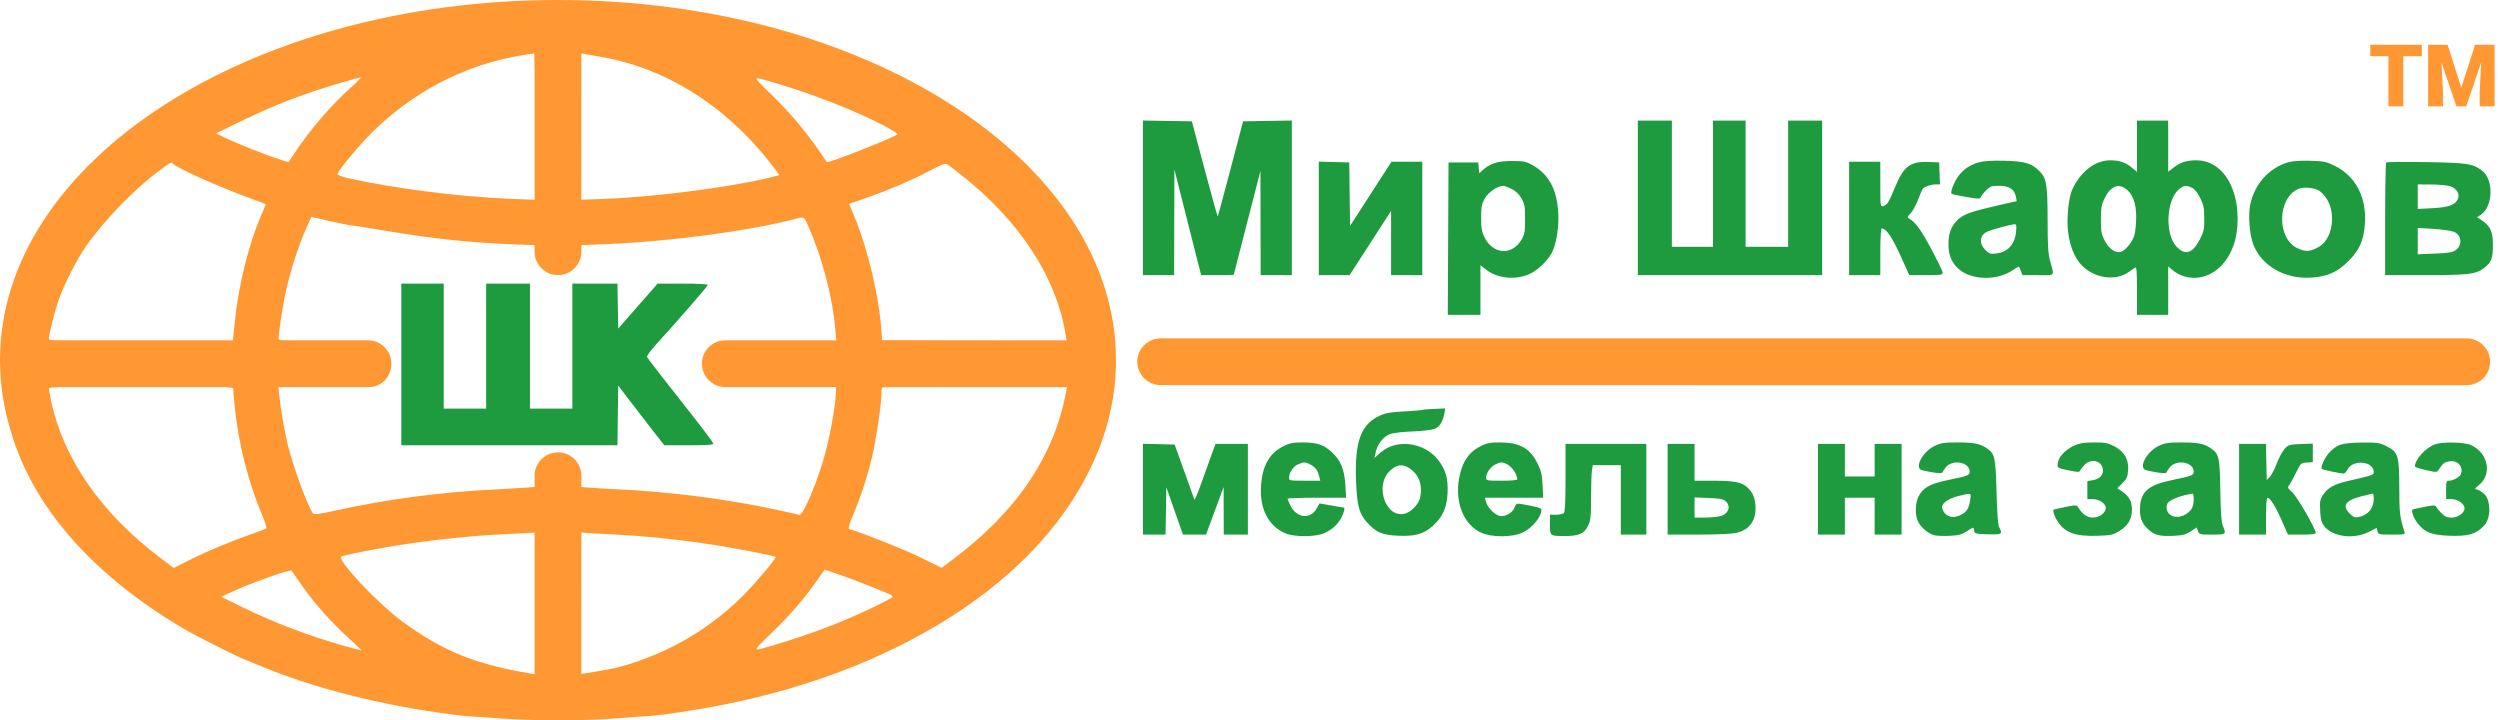 <?xml version="1.0" encoding="UTF-8"?> <svg xmlns="http://www.w3.org/2000/svg" width="1763" height="508" viewBox="0 0 1763 508" fill="none"> <g clip-path="url(#clip0_98_75)"> <path fill-rule="evenodd" clip-rule="evenodd" d="M283 314V257V200H297.958H312.916V244.067V288.134H327.874H342.831V244.067V200H358.272H373.712V244.067V288.134H388.67H403.628V244.067V200H419.527H435.427L435.692 215.851L435.956 231.702L449.853 215.851L463.751 200H481.458C491.855 200 499.165 200.372 499.165 200.9C499.165 201.731 479.577 224.294 462.747 242.848C458.287 247.764 455.869 251.166 456.32 251.889C457.45 253.705 470.499 270.499 487.459 291.966C495.992 302.768 502.985 312.144 503 312.803C503.019 313.716 498.938 314 485.738 314H468.451L460.388 303.702C455.954 298.037 448.643 288.556 444.141 282.633L435.956 271.861L435.696 292.931L435.437 314H359.218H283Z" fill="#1E9B3F"></path> <path fill-rule="evenodd" clip-rule="evenodd" d="M448.515 505.537C430.537 507.161 412.171 508 393.5 508C375.475 508 357.733 507.218 340.351 505.703C331.396 505.39 326.282 504.826 318.5 503.814C269.443 497.435 222.609 485.66 185.5 470.376C180.275 468.224 174.2 465.731 172 464.836C164.793 461.904 137.175 447.933 129 443.085C64.349 404.74 22.516 356.561 7.379 303.207C2.537 287.287 0 270.835 0 254C0 113.72 176.176 0 393.5 0C610.824 0 787 113.72 787 254C787 283.276 779.327 311.396 765.207 337.566C762.206 343.231 758.833 348.888 755.019 354.709C707.672 426.978 609.03 481.345 490.5 500.5C471.911 503.504 462.931 504.894 448.515 505.537ZM377.5 140.902V89.245C377.5 60.834 377.163 37.631 376.75 37.682C334.162 42.956 295.892 61.255 264.314 91.443C254.865 100.476 238 120.588 238 122.823C238 123.449 241.6 124.765 246 125.748C278.275 132.959 324.678 138.841 360.25 140.229L377.5 140.902ZM546.906 119.781C514.737 76.479 471.437 48.417 424 40.129C419.05 39.264 413.762 38.35 412.25 38.098L409.5 37.639V89.269V140.898L427.143 140.21C464.125 138.766 519.199 131.465 545.824 124.476L549.648 123.472L546.906 119.781ZM207.856 107.735C218.637 91.45 234.212 73.359 247.634 61.532C251.967 57.713 254.947 54.617 254.256 54.651C252.297 54.747 231.031 61.007 220.5 64.588C202.923 70.564 188.104 76.682 170.199 85.356L152.397 93.979L155.199 95.458C163.381 99.775 187.655 109.486 199.228 113.071L203.457 114.38L207.856 107.735ZM623.718 88.812C602.054 77.508 572.986 66.167 544 57.709C537.421 55.789 533.977 54.702 533.549 55.417C533.077 56.208 536.286 59.198 543.013 65.695C558.562 80.711 571.333 96.241 583.03 114.357C583.718 115.424 631.871 96.416 632.965 94.645C633.224 94.226 629.063 91.601 623.718 88.812ZM175.75 139.557C154.693 131.94 125.388 118.827 122.05 115.528C121.736 115.218 121.496 114.975 121.205 114.865C120.191 114.479 118.565 115.706 111.072 121.312C93.88 134.172 72.828 156.091 60.188 174.288C54.236 182.857 45.111 200.829 41.504 211.089C38.456 219.76 34.566 235.218 34.522 238.839C34.501 240.488 38.247 240.589 99.358 240.589H164.217L165.434 228.339C168.187 200.646 175.443 171.603 185.021 149.945C186.385 146.862 187.5 144.22 187.5 144.074C187.5 143.927 182.213 141.894 175.75 139.557ZM751.444 235.846C745.088 196.016 719.616 156.722 679.228 124.445C673.853 120.15 668.678 116.233 667.728 115.742C666.449 115.08 663.403 116.239 656 120.206C643.879 126.702 627.169 133.863 610.88 139.542L598.76 143.767L601.986 151.428C612.08 175.397 620.301 210.42 621.742 235.589L622 240.089L687.102 240.346L752.204 240.603L751.444 235.846ZM273.5 162.991C262.225 161.088 250.975 159.316 248.5 159.053C246.025 158.79 238.514 157.307 231.808 155.759L219.616 152.943L215.944 160.978C210.576 172.721 204.039 193.287 201.13 207.589C198.798 219.052 196.5 234.529 196.5 238.775C196.5 240.388 199 240.535 230.928 240.802C263.904 241.077 265.473 241.176 268.116 243.151C273.489 247.164 275 250.224 275 257.089C275 264.304 273.158 267.695 267.395 271.089C264.15 273.001 262.509 273.075 230.144 272.773L196.288 272.457L196.944 278.773C197.939 288.362 200.437 303.111 202.671 312.589C206.422 328.5 217.537 358.715 220.921 362.199C221.71 363.011 226.037 362.411 237 359.97C272.47 352.072 311.334 346.961 350 345.11C356.6 344.794 365.488 344.275 369.75 343.958L377.5 343.381V336.386C378.169 334.818 378.739 333.426 379.245 332.191C382.896 323.273 383.21 322.505 393.5 322.5C396.676 322.498 397.185 322.243 397.455 322.4C397.678 322.53 397.739 322.939 399 324C400.042 324.876 401.194 325.635 402.342 326.391C405.94 328.76 409.5 331.104 409.5 336.972V343.418L416.75 343.975C420.738 344.281 429.4 344.785 436 345.096C469.776 346.685 506.113 351.109 538.5 357.576C548.058 359.485 560.644 362.282 563.581 363.149C566.406 363.984 577.465 337.365 582.461 317.705C586.287 302.651 589.5 283.623 589.5 276.017V272.589H548.95C513.673 272.589 507.226 272.678 503.124 269.621C502.077 268.841 501.183 267.855 500 266.61C494.898 261.24 495.033 252.857 499.331 246.824C500.198 245.608 500.875 244.628 501.729 243.84C505.304 240.54 511.972 240.589 548.594 240.589H589.788L589.12 232.583C587.287 210.607 580.229 183.181 570.721 161.089C568.62 156.207 567.798 154.156 566.379 153.584C565.296 153.147 563.864 153.573 561.249 154.259C528.012 162.978 472.541 170.357 426.25 172.217L409.5 172.89V179.338C409.5 184.394 406.746 185.613 403.765 186.933C402.485 187.5 401.164 188.085 400 189C399.388 189.482 399.11 190.037 398.841 190.576C398.215 191.828 397.63 193 393 193C387.884 193 387.722 192.622 387.335 191.719C387.146 191.277 386.903 190.71 386 190C384.89 188.837 383.754 188.058 382.683 187.324C380.272 185.671 378.193 184.247 377.5 179.171V172.883L360.25 172.202C331.242 171.057 304.418 168.209 273.5 162.991ZM165.519 286.733C164.958 281.037 164.5 275.525 164.5 274.483C164.5 272.644 162.621 272.589 99.5 272.589C43.705 272.589 34.5 272.792 34.5 274.024C34.5 274.813 35.187 278.725 36.027 282.718C44.556 323.261 71.447 361.968 112.761 393.17L122.523 400.542L134.326 394.595C146.108 388.66 163.869 381.284 179 376.044C183.4 374.52 187.353 372.969 187.783 372.598C188.214 372.226 187.045 368.36 185.185 364.006C175.224 340.687 168.055 312.521 165.519 286.733ZM671.5 394.848C717.002 360.848 743.648 321.39 751.864 275.839L752.45 272.589H687.642C651.997 272.589 622.533 272.889 622.167 273.256C621.8 273.622 621.5 276.076 621.5 278.708C621.5 285.535 617.796 310.322 615.018 322.089C611.858 335.471 607.292 349.514 601.969 362.217C599.012 369.275 597.977 372.796 598.792 373.027C608.086 375.67 638.262 387.721 649.482 393.271L664 400.452L671.5 394.848ZM377.5 475.539V425.564V375.589L374.75 375.739C373.238 375.821 364.575 376.253 355.5 376.699C327.765 378.062 295.01 381.796 268 386.675C253.288 389.333 242.284 391.692 240.718 392.524C237.166 394.41 265.974 425.137 283.306 437.948C311.899 459.083 334.948 468.443 374.75 475.08L377.5 475.539ZM508.5 385.084C486.094 381.312 456.07 377.987 436.5 377.108C429.625 376.8 420.738 376.313 416.75 376.026L409.5 375.506V425.409V475.312L411.75 474.964C433.792 471.562 440.855 469.814 456.275 463.945C481.67 454.278 504.8 439.237 524.374 419.659C532.649 411.383 547.724 393.479 547.014 392.77C546.259 392.014 527.847 388.34 508.5 385.084ZM247.756 451.693C234.128 439.577 220.897 424.677 211.447 410.806C208.556 406.562 205.922 402.8 205.595 402.447C204.552 401.322 177.869 410.759 164 417.157L156 420.848L170.824 428.143C192.566 438.843 218.426 448.666 242.923 455.529C248.931 457.212 254.222 458.589 254.68 458.589C255.138 458.589 252.022 455.486 247.756 451.693ZM626.75 418.758C625.237 418.193 619.625 415.905 614.279 413.674C608.932 411.442 599.385 407.833 593.062 405.653L581.567 401.689L575.791 409.889C566.805 422.646 556.899 434.033 543.524 446.98C536.465 453.814 533.139 456.921 533.628 457.733C534.062 458.454 537.5 457.366 544 455.469C558.622 451.203 573.485 446.147 587 440.842C603.892 434.211 629.5 422.111 629.5 420.759C629.5 420.223 628.263 419.323 626.75 418.758Z" fill="#FF9833"></path> <path fill-rule="evenodd" clip-rule="evenodd" d="M495 256.481V256.481C495 265.581 502.376 272.958 511.475 272.959L564.5 272.967L634 272.978L756.499 272.997C765.612 272.999 773 265.612 773 256.499V256.499V256.499C773 247.387 765.613 240 756.501 240L634 240.003L511.475 240.006C502.376 240.006 495 247.382 495 256.481V256.481Z" fill="#FF9833"></path> <path fill-rule="evenodd" clip-rule="evenodd" d="M393.481 194V194C402.581 194 409.959 186.624 409.961 177.525L409.967 148.5L409.978 103L409.996 28.5C409.998 19.388 402.612 12 393.499 12V12V12C384.387 12 377 19.387 377.001 28.5L377.003 103L377.005 177.525C377.006 186.624 384.382 194 393.481 194V194Z" fill="#FF9833"></path> <path fill-rule="evenodd" clip-rule="evenodd" d="M393.481 501V501C402.581 501 409.959 493.624 409.961 484.525L409.967 455.5L409.978 410L409.996 335.501C409.998 326.388 402.612 319 393.499 319V319V319C384.387 319 377 326.387 377.001 335.499L377.003 410L377.005 484.525C377.006 493.624 384.382 501 393.481 501V501Z" fill="#FF9833"></path> <path fill-rule="evenodd" clip-rule="evenodd" d="M8 256.481V256.481C8 265.581 15.376 272.958 24.476 272.96L75 272.967L142 272.978L259.499 272.997C268.612 272.999 276 265.612 276 256.499V256.499V256.499C276 247.387 268.613 240 259.501 240L142 240.003L24.476 240.006C15.376 240.006 8 247.382 8 256.481V256.481Z" fill="#FF9833"></path> </g> <path fill-rule="evenodd" clip-rule="evenodd" d="M1004.62 288.716C1004.22 289.11 998.182 289.716 991.191 290.063C981.241 290.557 977.397 291.172 973.49 292.898C959.788 298.951 955.252 311.075 956.275 338.911C956.926 356.61 958.48 362.396 964.272 368.679C970.609 375.554 974.814 377.308 986.153 377.803C997.896 378.316 1003.85 376.645 1010.2 371.051C1017.25 364.847 1020.32 358.136 1020.82 347.86C1021.32 337.381 1019.54 331.128 1014.08 324.23C1004.24 311.781 984.757 309.3 973.646 319.08L969.217 322.979L970.165 318.759C971.403 313.252 975.362 308.165 979.878 306.278C982.132 305.336 988.198 304.576 995.996 304.257C1002.87 303.977 1009.93 303.165 1011.68 302.453C1015.17 301.035 1017.45 297.458 1018.53 291.715L1019.22 288L1004.62 288.716ZM1001.57 350.459C1003.22 341.672 1000.63 334.759 994.01 330.25C989.175 326.959 984.914 327.509 980.14 332.042C968.993 342.626 977.477 366.17 990.981 362.124C995.712 360.707 1000.68 355.238 1001.57 350.459Z" fill="#1E9B3F"></path> <path fill-rule="evenodd" clip-rule="evenodd" d="M889.346 341.5C890.509 327.815 895.434 319.454 905.199 314.588C909.475 312.458 911.796 312 918.33 312C928.688 312 933.167 313.445 938.966 318.659C945.406 324.45 948.133 331.006 948.776 342.25L949.277 351H928.639C917.287 351 908 351.308 908 351.684C908 352.061 908.89 354.208 909.979 356.456C914.346 365.477 924.261 366.501 928.633 358.382C929.635 356.522 930.465 355.001 930.477 355.001C930.49 355.002 934.325 355.677 939 356.5C943.675 357.323 947.612 357.998 947.75 357.999C948.602 358.003 947.717 361.631 946.092 364.79C943.572 369.689 939.515 373.423 934 375.919C927.603 378.815 912.402 378.816 906 375.921C893.996 370.494 887.945 357.987 889.346 341.5ZM1028.93 337.472C1030.94 325.948 1035.69 318.827 1044.22 314.578C1048.51 312.439 1050.79 312 1057.57 312C1071.65 312 1078.92 316.02 1084.19 326.737C1086.88 332.203 1087.46 334.669 1087.82 342.123L1088.25 351H1067.69H1047.14L1048.05 354.25C1049.23 358.457 1055.19 364 1058.54 364C1062.52 364 1066.59 361.406 1068.01 357.965C1069.21 355.074 1069.58 354.883 1072.9 355.455C1083.95 357.356 1087 358.233 1087 359.506C1087 364.617 1080.5 372.392 1073.51 375.649C1066.26 379.023 1051.72 379.012 1044.44 375.626C1032.17 369.911 1025.95 354.605 1028.93 337.472ZM1353.21 328.96C1352.7 324.607 1358.33 317.221 1364.26 314.459C1368.82 312.337 1370.94 312.018 1380.6 312.01C1392.05 312 1396.49 312.908 1401.26 316.232C1406.77 320.066 1407.3 322.513 1407.96 347C1408.35 361.779 1408.98 370.25 1409.78 371.684C1412.53 376.607 1411.76 377.099 1401.75 376.788C1393.02 376.516 1392.48 376.374 1392.18 374.25C1392.02 373.141 1391.93 372.469 1391.57 372.264C1391.02 371.949 1389.84 372.737 1386.82 374.739C1383.47 376.957 1381.28 377.548 1375.33 377.848C1371.29 378.052 1366.4 377.923 1364.47 377.56C1360.18 376.756 1354.18 371.673 1352.35 367.298C1350.37 362.552 1350.66 354.592 1352.98 350.044C1356.15 343.836 1361.02 341.154 1374 338.478C1387.87 335.619 1389 335.171 1389 332.533C1389 325.792 1376.75 323.688 1372.08 329.627C1371.01 330.987 1369.97 332.586 1369.77 333.179C1369.52 333.933 1367.02 333.83 1361.46 332.839C1354.2 331.546 1353.47 331.203 1353.21 328.96ZM1451 327.883C1451 322.933 1455.89 317.306 1463 314.084C1466.46 312.516 1469.61 312.039 1476.64 312.022C1484.69 312.003 1486.39 312.326 1491.06 314.764C1498.13 318.456 1501.34 324.122 1500.74 331.822C1500.39 336.311 1499.76 337.703 1496.74 340.725L1493.16 344.307L1496.24 346.403C1501.49 349.979 1503.43 353.465 1503.43 359.316C1503.43 366.147 1500.82 370.598 1494.55 374.477C1490.1 377.227 1488.8 377.509 1479.08 377.842C1463.78 378.366 1456.47 375.792 1451.24 368.036C1448.93 364.595 1447.39 360.278 1448.19 359.472C1448.43 359.233 1452.2 358.346 1456.57 357.501C1463.98 356.066 1464.57 356.079 1465.5 357.694C1468.29 362.512 1471.85 365 1475.97 365C1480.57 365 1485 361.624 1485 358.118C1485 355.121 1480.34 352 1475.86 352H1472V345.631V339.262L1475.62 338.674C1480.3 337.914 1483 335.418 1483 331.845C1483 325.232 1475.11 322.736 1470.09 327.76C1468.57 329.277 1467.12 331.129 1466.87 331.874C1466.5 332.991 1465.37 333.021 1460.46 332.046C1451.55 330.277 1451 330.034 1451 327.883ZM1511.21 328.96C1510.7 324.607 1516.33 317.221 1522.26 314.459C1526.82 312.337 1528.94 312.018 1538.6 312.01C1550.05 312 1554.49 312.908 1559.26 316.232C1564.86 320.129 1565.39 322.53 1565.77 345.926C1566.03 361.646 1566.5 368.27 1567.56 370.798C1570.1 376.867 1569.93 377 1559.97 377C1551.25 377 1550.92 376.917 1549.99 374.476L1549.03 371.951L1544.86 374.714C1541.46 376.959 1539.3 377.547 1533.33 377.848C1523.21 378.36 1519.51 377.459 1515 373.378C1510.24 369.079 1508.64 364.581 1509.19 356.992C1509.96 346.448 1515.47 341.909 1531.58 338.579C1545.89 335.62 1547 335.185 1547 332.533C1547 325.792 1534.75 323.688 1530.08 329.627C1529.01 330.987 1527.97 332.586 1527.77 333.179C1527.52 333.933 1525.02 333.83 1519.46 332.839C1512.2 331.546 1511.47 331.203 1511.21 328.96ZM1642.54 319.226C1644.61 316.802 1647.73 314.554 1650.26 313.659C1653.03 312.68 1658.52 312.13 1666.05 312.079C1676.63 312.007 1678.06 312.224 1682.92 314.646C1691.19 318.767 1691.95 321.247 1691.98 344.032C1692 361.662 1692.34 364.641 1695.52 374.75C1696.22 376.975 1696.13 377 1686.72 377C1677.57 377 1677.19 376.912 1676.63 374.646L1676.03 372.292L1670.38 375.146C1659.52 380.62 1644.32 378.465 1638.76 370.664C1637 368.207 1636.42 365.824 1636.17 360C1635.87 353.449 1636.13 352.06 1638.19 349.024C1641.75 343.778 1646.14 341.362 1656.29 339.06C1672.58 335.363 1674 334.877 1674 332.981C1674 325.168 1659.27 323.709 1655.43 331.141C1654.61 332.713 1653.4 333.983 1652.72 333.963C1650.25 333.889 1637.96 331.29 1637.39 330.721C1636.25 329.588 1639.09 323.25 1642.54 319.226ZM1703 328.868C1703 324.041 1710.56 315.748 1717.14 313.369C1722.55 311.412 1737.76 311.709 1742.51 313.865C1754.57 319.343 1757.66 334.185 1748.35 341.861C1744.9 344.703 1744.89 344.755 1747.2 345.336C1748.5 345.661 1750.89 347.323 1752.53 349.029C1755.28 351.897 1755.5 358.623 1755.5 359.517C1755.5 360.411 1755.43 366.979 1751.57 370.933C1745.87 376.762 1740.37 378.312 1727.17 377.808C1714.92 377.341 1710.24 375.547 1705.14 369.35C1702.32 365.935 1700.19 360.475 1701.26 359.408C1701.5 359.162 1705.26 358.281 1709.59 357.451C1715.92 356.24 1717.56 356.194 1717.9 357.221C1718.13 357.924 1719.78 359.962 1721.56 361.75C1724.17 364.373 1725.6 365 1728.94 365C1733.36 365 1738 361.672 1738 358.5C1738 355.366 1733.36 352 1729.04 352H1725V345.5C1725 339.614 1725.19 339 1727.05 339C1729.88 339 1734.63 336.41 1735.38 334.455C1737.42 329.138 1733.2 324.381 1727.29 325.34C1723.74 325.916 1722.8 326.665 1719.67 331.366C1718.47 333.17 1718.17 333.175 1710.72 331.516C1706.47 330.572 1703 329.38 1703 328.868ZM806 377V344.967V312.934L817.181 313.217L828.363 313.5L835.138 332.368C838.864 342.746 842.076 351.729 842.277 352.33C842.477 352.932 844.481 348.266 846.729 341.962C848.977 335.658 852.25 326.563 854.003 321.75L857.189 313H868.595H880V345V377H871.5H863L862.936 360.25L862.872 343.5L856.686 360.242L850.5 376.985L842.365 376.992L834.229 377L828.365 360.32L822.5 343.641L822.226 360.32L821.952 377H813.976H806ZM1102.8 361.8C1103.67 360.934 1104 353.978 1104 336.8V313H1132.5H1161V345V377H1152H1143V352.5V328H1133.13H1123.26L1122.64 331.75C1122.3 333.813 1122.02 342.445 1122.01 350.934C1122 364.654 1121.76 366.86 1119.86 370.795C1117.15 376.392 1113.52 378 1103.61 378C1097.82 378 1095.19 378.005 1093.99 376.698C1093 375.605 1093 373.593 1093 369.893V363H1097.3C1099.66 363 1102.14 362.46 1102.8 361.8ZM1176 377V345V313H1185.5H1195V326V339L1208.25 339.006C1223.22 339.012 1228.24 340.019 1232.37 343.843C1236.3 347.477 1238 351.903 1238 358.518C1238 367.933 1233.16 373.943 1223.98 375.911C1221.19 376.51 1209.25 377 1197.45 377H1176ZM1282 377V345V313H1291.5H1301V324.5V336H1311.5H1322V324.5V313H1331.5H1341V345V377H1331.5H1322V364V351H1311.5H1301V364V377H1291.5H1282ZM1579 377V345V313H1588.47H1597.94L1598.22 325.75L1598.5 338.5L1600.61 336.391C1601.77 335.232 1603.97 331.005 1605.5 326.998C1607.03 322.991 1609.53 318.315 1611.06 316.607C1613.69 313.659 1614.28 313.482 1622.42 313.147L1631 312.795V319.34V325.885L1626.75 326.193C1622.55 326.496 1622.46 326.59 1619 333.649C1617.07 337.582 1614.9 341.499 1614.16 342.355C1613.02 343.692 1613.33 344.351 1616.39 347.042C1619.81 350.041 1633 372.786 1633 375.677C1633 376.684 1630.66 377 1623.22 377H1613.45L1608.97 366.794C1604.69 357.015 1600.85 351 1598.91 351C1598.41 351 1598 356.846 1598 364V377H1588.5H1579ZM930.381 336.25C929.326 331.837 928.078 330.019 924.686 327.95C920.947 325.67 919.599 325.6 915.315 327.464C912.001 328.905 909 333.414 909 336.95C909 338.893 909.578 339 920.019 339H931.038L930.381 336.25ZM1070 337.968C1070 335.054 1066.73 329.808 1063.81 328.026C1059.88 325.627 1058.49 325.557 1054.45 327.551C1051.07 329.219 1048 333.672 1048 336.904C1048 338.905 1048.5 339 1059 339C1065.89 339 1070 338.615 1070 337.968ZM1382.7 363.152C1387.04 360.94 1388.57 358.453 1389.43 352.25C1389.71 350.277 1389.92 349.111 1389.44 348.586C1388.72 347.805 1386.46 348.444 1380.56 349.962C1373.03 351.899 1368.54 355.53 1369.69 358.763C1371.66 364.323 1376.93 366.099 1382.7 363.152ZM1540.88 362.949C1545.39 360.41 1547 357.526 1547 351.953C1547 349.779 1546.66 348.05 1546.25 348.111C1537.48 349.403 1529.23 352.743 1528.34 355.358C1525.92 362.47 1533.53 367.078 1540.88 362.949ZM1663.29 364.605C1669.88 363.315 1673.96 358.413 1673.98 351.75C1673.99 349.688 1673.66 348.025 1673.25 348.055C1672.84 348.085 1669.12 348.984 1665 350.053C1653.94 352.919 1651.49 356.647 1657.04 362.194C1659.59 364.743 1660.6 365.132 1663.29 364.605ZM1213.24 363.951C1219.01 362.349 1220.88 357.012 1216.93 353.438C1215.28 351.944 1212.85 351.485 1204.93 351.166L1195 350.767V357.884V365L1202.25 364.994C1206.24 364.991 1211.18 364.522 1213.24 363.951Z" fill="#1E9B3F"></path> <path fill-rule="evenodd" clip-rule="evenodd" d="M802 255.096V255.096C802 264.187 809.369 271.556 818.459 271.556L1040.5 271.566L1279 271.576L1739.52 271.598C1748.62 271.598 1756 264.218 1756 255.114V255.114V255.114C1756 246.011 1748.62 238.631 1739.52 238.631L1279 238.634L818.459 238.637C809.369 238.637 802 246.006 802 255.096V255.096Z" fill="#FF9833"></path> <path d="M1694.78 31.552V75H1684.3V31.552H1694.78ZM1707.85 31.552V39.639H1671.53V31.552H1707.85ZM1717.48 31.552H1726.02L1735.72 61.781L1745.42 31.552H1753.95L1739.18 75H1732.26L1717.48 31.552ZM1712.29 31.552H1721.13L1722.77 64.854V75H1712.29V31.552ZM1750.31 31.552H1759.17V75H1748.67V64.854L1750.31 31.552Z" fill="#FF9833"></path> <path fill-rule="evenodd" clip-rule="evenodd" d="M1044 222.047V204.554V187.06L1048.42 190.435C1056.66 196.724 1069.91 197.66 1079.79 192.651C1084.91 190.061 1091.82 183.235 1094.41 178.211C1097.04 173.143 1098.97 163.046 1098.98 154.346C1099.02 135.671 1093.07 123.281 1080.82 116.493C1075.98 113.812 1074.65 113.547 1066 113.547C1056.01 113.547 1050.71 115.264 1045.32 120.251L1043.13 122.27L1042.82 118.408L1042.5 114.547H1032H1021.5L1021.24 168.297L1020.98 222.047H1044ZM1073 140.047C1071.25 136.893 1069.16 134.874 1066.04 133.297C1063.58 132.059 1060.87 131.047 1060 131.047C1056.08 131.047 1049.45 135.639 1047 140.047C1044.85 143.914 1044.5 145.814 1044.5 153.547C1044.5 160.981 1044.91 163.38 1046.86 167.334C1052.89 179.596 1066.43 180.379 1073.04 168.846C1075.2 165.065 1075.5 163.341 1075.5 154.547C1075.5 145.747 1075.2 144.007 1073 140.047Z" fill="#1E9B3F"></path> <path fill-rule="evenodd" clip-rule="evenodd" d="M1507 103.136V121.225L1503.75 118.484C1499.05 114.519 1494.84 113.047 1488.23 113.047C1477.06 113.047 1467.26 121.333 1461.63 133.047C1457.95 140.692 1458 156.5 1458 156.5C1458 156.5 1457.5 172.5 1465.5 184C1473.5 195.5 1490.8 199.436 1501.5 191.602C1503.15 190.394 1505.06 189.073 1505.75 188.667C1506.73 188.088 1507 191.614 1507 204.988V222.047H1529V204.958V187.869L1531.96 190.36C1541.76 198.607 1556.22 197.592 1565.83 187.983C1573.87 179.937 1578.01 168.455 1577.98 154.248C1577.94 130.084 1565.93 113.047 1548.95 113.047C1541.95 113.047 1537.6 114.437 1532.75 118.218L1529 121.141V103.094V85.047H1518H1507V103.136ZM1506.45 153.047C1506.46 143.326 1503.95 136.573 1499.01 133.054C1493.3 128.99 1487.88 131.734 1483.69 140.804C1481.91 144.657 1481.51 147.329 1481.54 155.047C1481.57 163.394 1481.9 165.181 1484.29 169.774C1487.26 175.476 1491.7 178.591 1495.5 177.637C1498.77 176.816 1503.71 170.782 1505.18 165.81C1505.87 163.465 1506.44 157.722 1506.45 153.047ZM1551.62 139.711C1549.86 136.108 1547.78 133.469 1545.97 132.53C1542.04 130.498 1539.97 130.671 1536.77 133.302C1527.62 140.821 1526.48 164.927 1534.84 173.88C1541 180.468 1546.34 178.743 1551.5 168.502C1554.15 163.234 1554.49 161.558 1554.46 153.977C1554.42 146.685 1554 144.559 1551.62 139.711Z" fill="#1E9B3F"></path> <path fill-rule="evenodd" clip-rule="evenodd" d="M806 194.047V139.523V85L823.242 85.273L840.484 85.547L849.453 119.253C854.385 137.791 858.568 152.812 858.748 152.632C858.928 152.452 863.025 137.284 867.853 118.926L876.63 85.547L893.815 85.273L911 85V139.523V194.047H900H889L888.929 157.297L888.858 120.547L879.46 157.047C874.292 177.122 870.049 193.66 870.031 193.797C870.014 193.934 864.834 194.047 858.519 194.047H847.038L846.341 191.297C845.958 189.785 841.715 173.022 836.913 154.047L828.182 119.547L828.091 156.797L828 194.047H817H806ZM1155 194.047V139.547V85.047H1167H1179V129.547V174.047H1193.5H1208V129.547V85.047H1219.5H1231V129.547V174.047H1246H1261V129.547V85.047H1273H1285V139.547V194.047H1220H1155ZM1381.29 123.886C1384.97 119.058 1389.34 116.215 1395.94 114.356C1398.89 113.523 1405.08 113.173 1413.5 113.362C1428.2 113.693 1433.04 115.191 1438.69 121.171C1443.24 125.979 1443.95 130.569 1443.98 155.587C1443.99 172.727 1444.36 178.952 1445.62 183.587C1445.93 184.71 1446.21 185.713 1446.46 186.61C1447.52 190.339 1448.06 192.225 1447.35 193.168C1446.62 194.133 1444.59 194.111 1440.47 194.068C1439.5 194.058 1438.42 194.047 1437.21 194.047H1426.2L1425.15 191.047C1424.57 189.397 1423.88 188.047 1423.6 188.047C1423.32 188.047 1421.43 189.174 1419.4 190.552C1408.36 198.044 1390.33 197.67 1381.33 189.763C1376.25 185.308 1374.04 179.93 1374.04 172.047C1374.04 164.156 1376.26 158.786 1381.35 154.316C1385.31 150.835 1390.86 148.964 1410.35 144.537L1422.21 141.844L1421.61 138.696C1420.6 133.463 1416.89 131.047 1409.84 131.047C1404.36 131.047 1403.5 131.346 1400.56 134.297C1398.78 136.084 1397.1 138.222 1396.83 139.047C1396.39 140.374 1395.21 140.356 1386.59 138.892C1381.24 137.982 1376.59 136.972 1376.27 136.649C1375.15 135.529 1378.07 128.113 1381.29 123.886ZM1586.89 144.134C1590.01 129.564 1600.33 118.201 1613.93 114.354C1616.78 113.547 1622.51 113.179 1629.17 113.375C1638.81 113.659 1640.46 113.997 1646.35 116.899C1661.16 124.192 1668.94 138.958 1667.73 157.507C1666.95 169.56 1664.06 176.173 1656.09 184.138C1648.29 191.942 1641.52 194.957 1630 195.767C1611.49 197.069 1594.65 187.417 1588.97 172.249C1586.32 165.171 1585.31 151.493 1586.89 144.134ZM930 194.047V154.013V113.979L940.75 114.263L951.5 114.547L951.77 136.937L952.039 159.328L966.662 136.687L981.284 114.047H992.142H1003V154.047V194.047H992H981V171.376V148.706L966.358 171.376L951.716 194.047H940.858H930ZM1304 194.047V154.047V114.047H1315H1326V129.953C1326 145.279 1326.07 145.841 1327.97 145.345C1330.83 144.596 1331.81 143.079 1336.04 132.809C1342.58 116.902 1346.92 113.644 1360.77 114.252L1367.5 114.547L1367.79 122.297L1368.08 130.047H1365.11C1361.53 130.047 1356.83 131.718 1355.78 133.36C1355.36 134.013 1353.9 137.473 1352.52 141.05C1351.14 144.626 1348.82 148.844 1347.35 150.423C1344.81 153.167 1344.77 153.34 1346.59 154.336C1350.78 156.626 1354.9 162.374 1362.28 176.222C1366.52 184.202 1370 191.476 1370 192.389C1370 193.839 1368.52 194.047 1358.22 194.047H1346.45L1340.1 180.03C1334.22 167.048 1330.05 161.047 1326.92 161.047C1326.4 161.047 1326 168.128 1326 177.547V194.047H1315H1304ZM1682 154.714C1682 133.08 1682.34 115.03 1682.75 114.602C1683.16 114.174 1695.87 114.045 1711 114.314C1739.95 114.831 1743.38 115.333 1749.94 120.006C1758.76 126.287 1758.34 145.662 1749.25 151.617L1746.88 153.169L1750.17 155.382C1756.33 159.537 1758 163.277 1757.99 172.945C1757.99 182.521 1756.85 185.231 1751.05 189.509C1745.8 193.386 1739.81 194.047 1709.95 194.047H1682V154.714ZM1733.25 140.406C1734.84 136.903 1732.52 132.921 1727.97 131.353C1726.06 130.697 1720.11 130.134 1714.75 130.103L1705 130.047V138.691V147.334L1715.32 146.807C1726.73 146.225 1731.34 144.578 1733.25 140.406ZM1644.06 159.703C1645.9 149.711 1642.63 139.79 1635.82 134.749C1632.72 132.453 1624.68 131.567 1621 133.116C1605.8 139.509 1605.33 168.299 1620.32 175.104C1625.72 177.558 1628.38 177.523 1633.75 174.926C1639.23 172.273 1642.67 167.19 1644.06 159.703ZM1407.66 178.782C1415.76 177.869 1420.79 172.477 1421.69 163.738C1422.16 159.247 1421.99 158.062 1420.89 158.119C1417.87 158.277 1403.81 162.093 1401.11 163.49C1395.97 166.15 1395.5 171.705 1400.05 176.249C1402.78 178.981 1403.57 179.243 1407.66 178.782ZM1731.82 176.337C1736.66 172.742 1735.96 165.766 1730.55 163.504C1728.69 162.728 1722.18 161.79 1716.09 161.42L1705 160.746V170.034V179.322L1717.07 178.824C1727.06 178.413 1729.61 177.983 1731.82 176.337Z" fill="#1E9B3F"></path> <defs> <clipPath id="clip0_98_75"> <rect width="787" height="508" fill="white"></rect> </clipPath> </defs> </svg> 